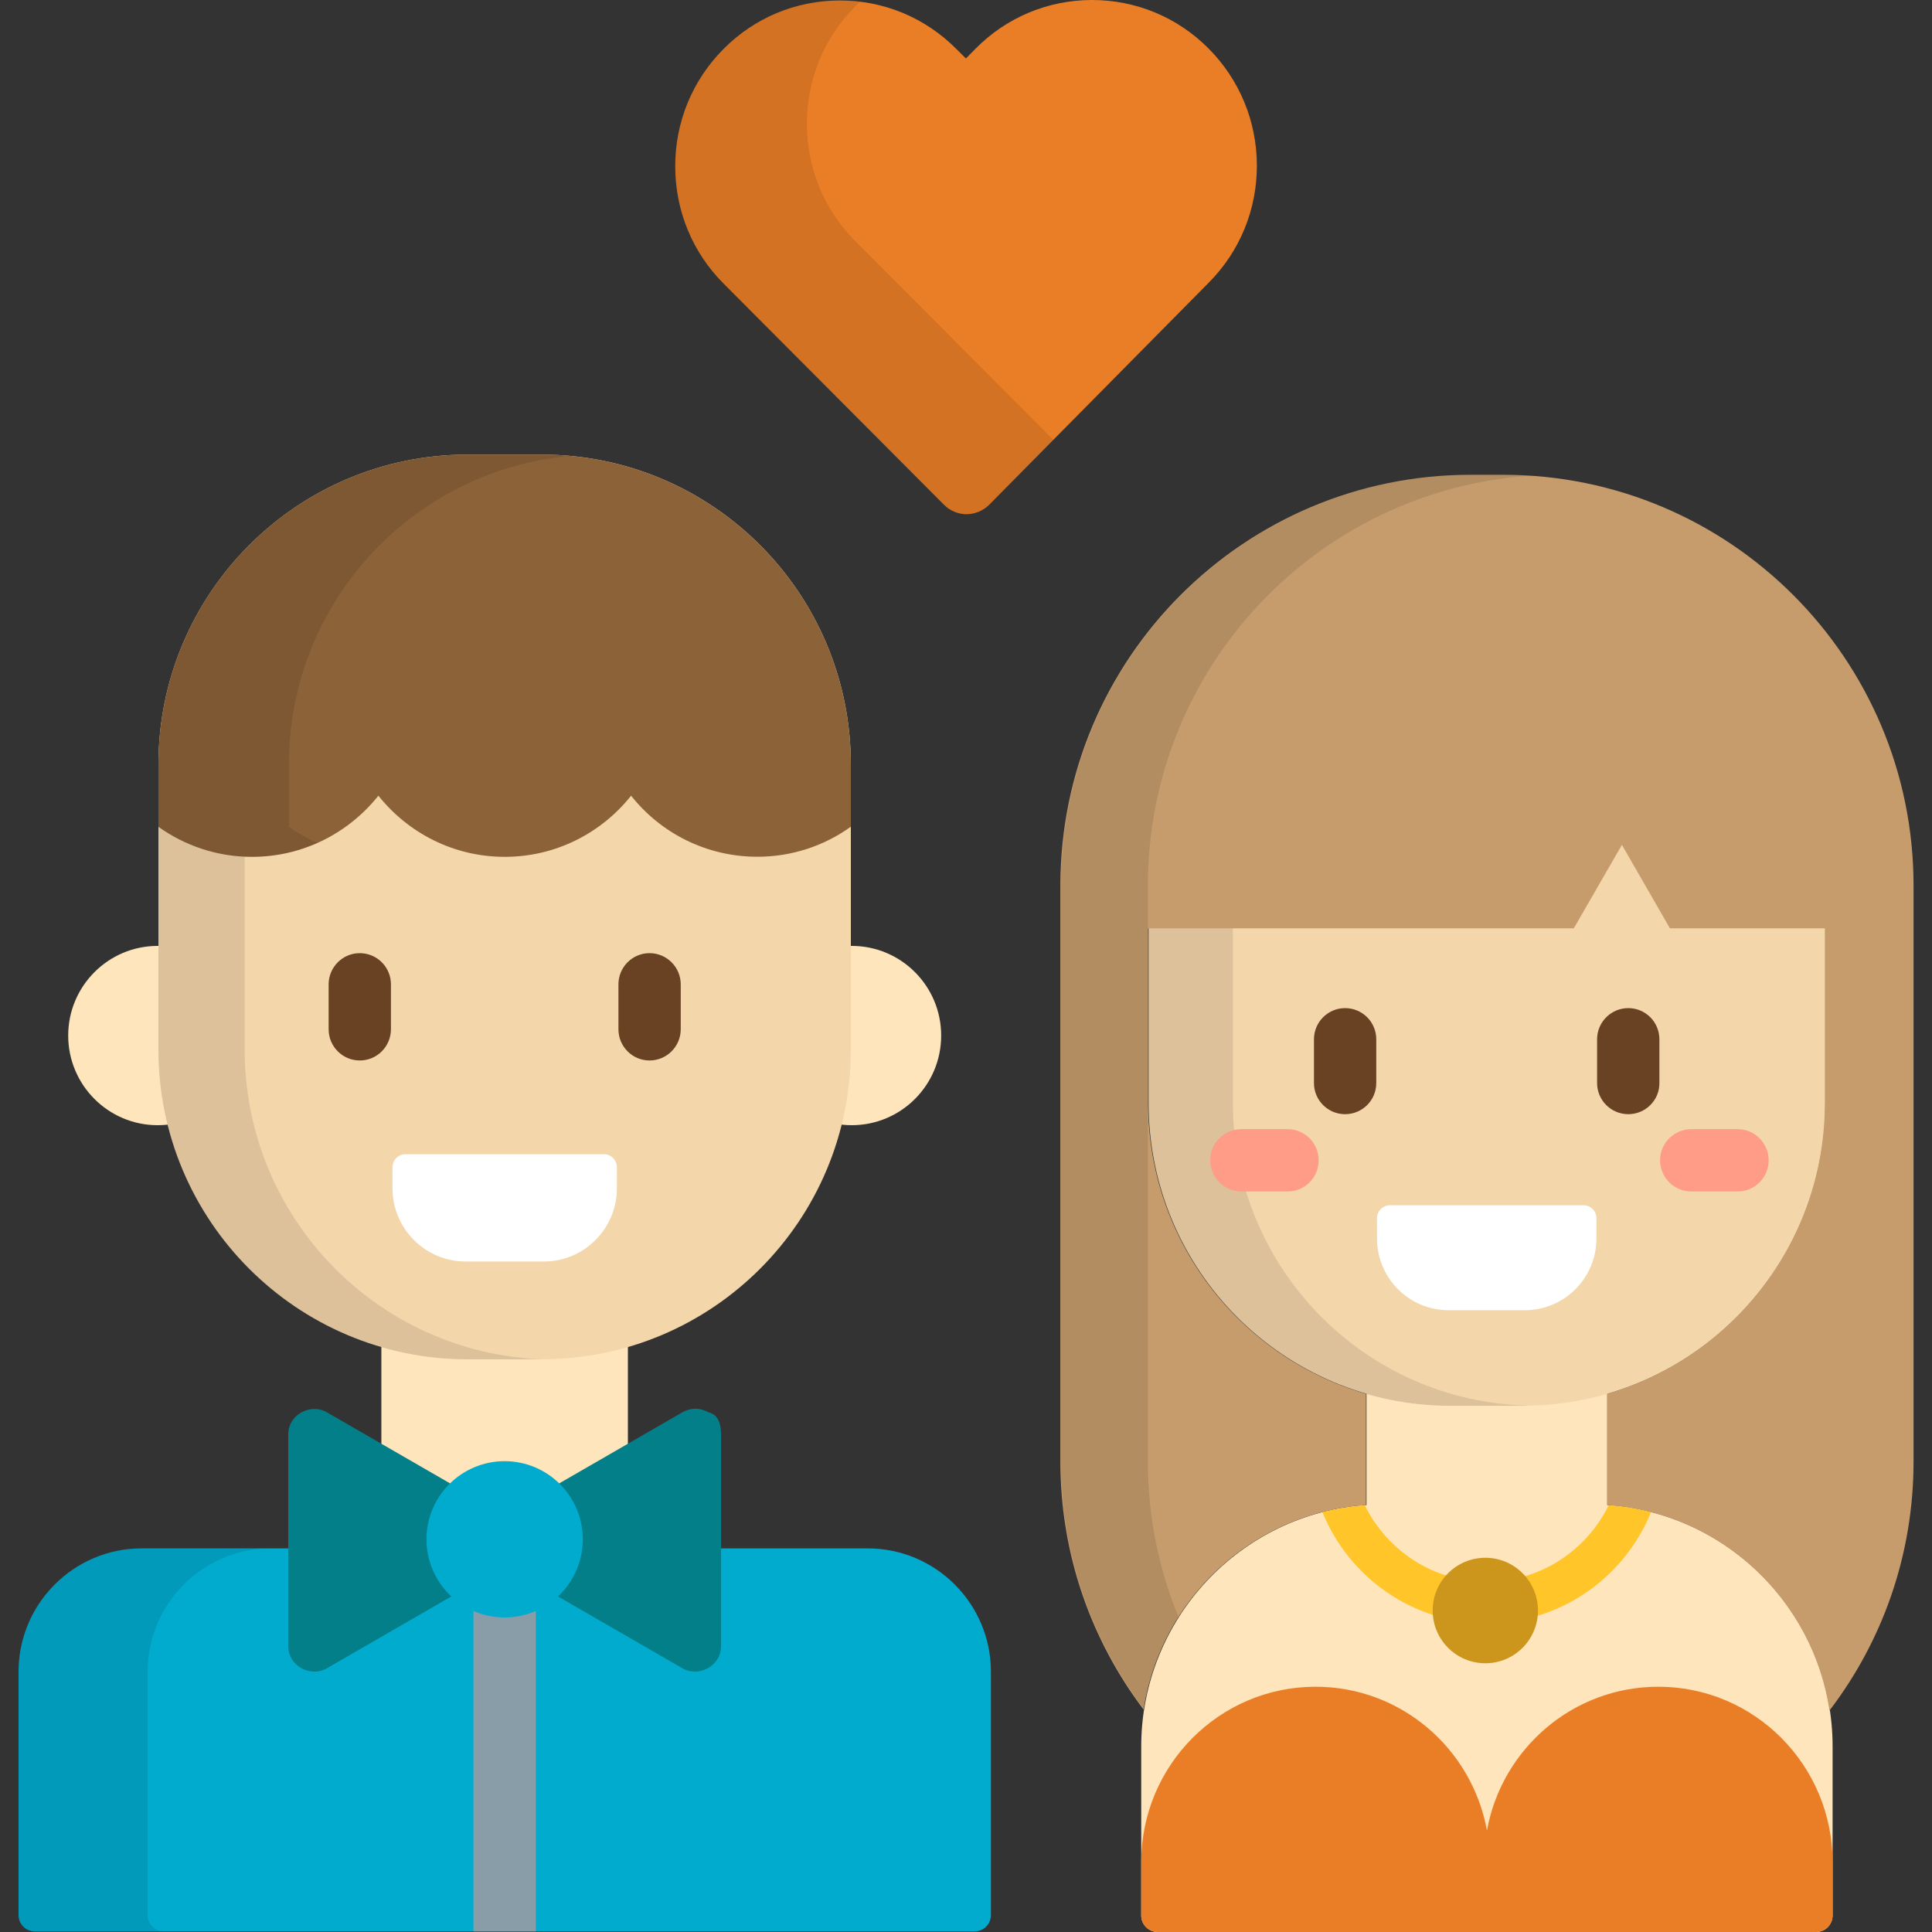 <?xml version="1.0" encoding="utf-8"?>
<!-- Generator: Adobe Illustrator 16.0.0, SVG Export Plug-In . SVG Version: 6.00 Build 0)  -->
<!DOCTYPE svg PUBLIC "-//W3C//DTD SVG 1.1//EN" "http://www.w3.org/Graphics/SVG/1.1/DTD/svg11.dtd">
<svg version="1.1" id="Layer_1" xmlns="http://www.w3.org/2000/svg" xmlns:xlink="http://www.w3.org/1999/xlink" x="0px" y="0px"
	 width="20px" height="20px" viewBox="0 0 20 20" enable-background="new 0 0 20 20" xml:space="preserve">
<rect x="0" y="0" width="20" height="20" fill="#333333" stroke="none"/>
<g>
	<path fill="#FFE5BB" d="M16.64,15.58v-1.335h-2.494v1.335c-1.308,0.087-2.332,1.185-2.332,2.499v1.749
		c0,0.095,0.076,0.172,0.172,0.172H18.8c0.095,0,0.171-0.077,0.171-0.172v-1.749C18.971,16.765,17.947,15.667,16.64,15.58z"/>
	<path fill="#F4D6AB" d="M18.896,11.417c0,1.731-1.4,3.135-3.128,3.135h-0.75c-1.728,0-3.128-1.403-3.128-3.135V8.533
		c0-1.731,1.4-3.135,3.128-3.135h0.75c1.728,0,3.128,1.403,3.128,3.135V11.417z"/>
	<path opacity="0.1" enable-background="new    " d="M12.763,11.417V8.533c0-1.71,1.367-3.1,3.065-3.133
		c-0.021,0-0.042-0.001-0.063-0.001h-0.751c-1.728,0-3.128,1.403-3.128,3.135v2.884c0,1.731,1.4,3.135,3.128,3.135h0.751
		c0.021,0,0.041-0.001,0.063-0.002C14.13,14.517,12.763,13.127,12.763,11.417z"/>
	<g>
		<path fill="#684223" d="M13.924,11.534c-0.178,0-0.322-0.145-0.322-0.322v-0.453c0-0.179,0.145-0.323,0.322-0.323
			c0.179,0,0.323,0.144,0.323,0.323v0.453C14.247,11.39,14.103,11.534,13.924,11.534z"/>
		<path fill="#684223" d="M16.856,11.534c-0.179,0-0.323-0.145-0.323-0.322v-0.453c0-0.179,0.145-0.323,0.323-0.323
			c0.178,0,0.322,0.144,0.322,0.323v0.453C17.179,11.39,17.034,11.534,16.856,11.534z"/>
	</g>
	<path fill="#FFFFFF" d="M14.994,13.563c-0.408,0-0.739-0.333-0.739-0.741v-0.212c0-0.073,0.059-0.133,0.131-0.133h2.008
		c0.073,0,0.132,0.06,0.132,0.133v0.212c0,0.408-0.332,0.741-0.739,0.741H14.994z"/>
	<path fill="#EA7E26" d="M11.985,20H18.8c0.095,0,0.171-0.076,0.171-0.171v-0.55c0-1.005-0.808-1.818-1.804-1.818
		c-0.885,0-1.621,0.642-1.774,1.489c-0.154-0.848-0.89-1.489-1.774-1.489c-0.996,0-1.805,0.813-1.805,1.818v0.549
		C11.813,19.923,11.89,20,11.985,20z"/>
	<path fill="#C69C6D" d="M15.56,4.915h-0.335c-2.347,0-4.248,1.904-4.248,4.253v5.961c0,0.966,0.321,1.854,0.861,2.568
		c0.176-1.139,1.124-2.038,2.303-2.117v-1.151c-1.303-0.379-2.256-1.584-2.256-3.012V9.61h4.407l0.498-0.864l0.497,0.864h1.604
		v1.807c0,1.428-0.952,2.633-2.256,3.012v1.151c1.183,0.079,2.133,0.983,2.304,2.127c0.546-0.715,0.87-1.608,0.87-2.578V9.168
		C19.809,6.819,17.906,4.915,15.56,4.915z"/>
	<g opacity="0.1">
		<path d="M11.883,15.129V9.168c0-2.254,1.752-4.098,3.967-4.244c-0.094-0.006-0.188-0.01-0.282-0.01h-0.335
			c-2.347,0-4.249,1.904-4.249,4.253v5.961c0,0.966,0.321,1.854,0.862,2.568c0.053-0.344,0.177-0.666,0.356-0.951
			C11.997,16.248,11.883,15.702,11.883,15.129z"/>
	</g>
	<path fill="#FFC529" d="M15.39,16.804c0.769,0,1.427-0.477,1.701-1.15c-0.142-0.036-0.288-0.061-0.438-0.072
		c-0.229,0.469-0.709,0.792-1.263,0.792c-0.553,0-1.032-0.323-1.262-0.792c-0.15,0.012-0.297,0.036-0.438,0.072
		C13.963,16.327,14.622,16.804,15.39,16.804z"/>
	<path fill="#CC961D" d="M15.921,16.672c0,0.302-0.244,0.546-0.545,0.546l0,0c-0.301,0-0.545-0.244-0.545-0.546l0,0
		c0-0.302,0.244-0.546,0.545-0.546l0,0C15.677,16.126,15.921,16.37,15.921,16.672L15.921,16.672z"/>
	<g>
		<path fill="#FF9C88" d="M13.329,12.334H12.85c-0.178,0-0.322-0.145-0.322-0.323c0-0.178,0.145-0.322,0.322-0.322h0.479
			c0.179,0,0.322,0.145,0.322,0.322C13.651,12.189,13.508,12.334,13.329,12.334z"/>
		<path fill="#FF9C88" d="M17.987,12.334h-0.479c-0.179,0-0.323-0.145-0.323-0.323c0-0.178,0.145-0.322,0.323-0.322h0.479
			c0.178,0,0.322,0.145,0.322,0.322C18.31,12.189,18.165,12.334,17.987,12.334z"/>
	</g>
	<path fill="#01ABCE" d="M0.361,19.994c-0.094,0-0.169-0.076-0.169-0.17v-2.518c0-0.704,0.572-1.277,1.274-1.277h7.517
		c0.703,0,1.275,0.573,1.275,1.277v2.518c0,0.094-0.075,0.17-0.169,0.17H0.361z"/>
	<path opacity="0.1" enable-background="new    " d="M1.528,19.824v-2.518c0-0.704,0.572-1.277,1.275-1.277H1.466
		c-0.703,0-1.274,0.573-1.274,1.277v2.518c0,0.094,0.076,0.17,0.169,0.17h1.337C1.604,19.994,1.528,19.918,1.528,19.824z"/>
	<g>
		<rect x="3.948" y="13.837" fill="#FFE5BB" width="2.552" height="2.368"/>
		<path fill="#FFE5BB" d="M8.817,9.792c-0.066,0-0.13,0.007-0.192,0.02v1.815c0.062,0.014,0.126,0.021,0.192,0.021
			c0.511,0,0.926-0.415,0.926-0.928S9.328,9.792,8.817,9.792z"/>
		<path fill="#FFE5BB" d="M1.808,9.809C1.751,9.797,1.692,9.792,1.632,9.792c-0.511,0-0.926,0.416-0.926,0.928
			s0.415,0.928,0.926,0.928c0.061,0,0.12-0.006,0.176-0.017V9.809z"/>
	</g>
	<path fill="#F4D6AB" d="M8.808,10.864c0,1.771-1.432,3.207-3.2,3.207H4.84c-1.768,0-3.2-1.436-3.2-3.207V7.914
		c0-1.771,1.433-3.208,3.2-3.208h0.768c1.768,0,3.2,1.436,3.2,3.208V10.864z"/>
	<path opacity="0.1" enable-background="new    " d="M2.533,10.866v-2.46C2.201,8.392,1.894,8.279,1.64,8.098v2.767
		c0,1.771,1.433,3.207,3.2,3.207h0.768c0.005,0,0.011,0,0.016,0C3.908,14.014,2.533,12.602,2.533,10.866z"/>
	<path fill="#8C6239" d="M5.608,4.706H4.84c-1.768,0-3.2,1.436-3.2,3.208v0.645c0.273,0.195,0.607,0.311,0.969,0.311
		c0.53,0,1.001-0.248,1.308-0.633c0.307,0.385,0.778,0.633,1.308,0.633c0.53,0,1.002-0.248,1.308-0.633
		C6.838,8.622,7.31,8.869,7.84,8.869c0.361,0,0.695-0.115,0.968-0.311V7.914C8.808,6.142,7.376,4.706,5.608,4.706z"/>
	<g opacity="0.1">
		<path d="M2.991,8.559V7.914c0-1.673,1.278-3.046,2.909-3.193C5.804,4.711,5.707,4.706,5.608,4.706H4.84
			c-1.768,0-3.2,1.436-3.2,3.208v0.645c0.273,0.195,0.607,0.311,0.969,0.311c0.24,0,0.469-0.052,0.675-0.144
			C3.181,8.68,3.083,8.624,2.991,8.559z"/>
	</g>
	<g>
		<path fill="#684223" d="M3.724,10.978c-0.178,0-0.322-0.145-0.322-0.323V10.19c0-0.178,0.145-0.323,0.322-0.323
			c0.179,0,0.323,0.145,0.323,0.323v0.464C4.047,10.833,3.903,10.978,3.724,10.978z"/>
		<path fill="#684223" d="M6.724,10.978c-0.178,0-0.322-0.145-0.322-0.323V10.19c0-0.178,0.144-0.323,0.322-0.323
			s0.323,0.145,0.323,0.323v0.464C7.047,10.833,6.902,10.978,6.724,10.978z"/>
	</g>
	<path fill="#FFFFFF" d="M6.251,11.948H4.198c-0.075,0-0.135,0.061-0.135,0.136v0.217c0,0.418,0.339,0.758,0.756,0.758H5.63
		c0.417,0,0.756-0.34,0.756-0.758v-0.217C6.386,12.009,6.326,11.948,6.251,11.948z"/>
	<rect x="4.901" y="16.58" fill="#889DA8" width="0.646" height="3.414"/>
	<path fill="#037F89" d="M7.332,14.619c-0.088-0.048-0.177-0.048-0.266,0l-1.842,1.063l-1.842-1.063
		c-0.161-0.094-0.398,0.019-0.398,0.23v2.192c0,0.212,0.237,0.324,0.398,0.23l1.842-1.063l1.842,1.063
		c0.162,0.094,0.398-0.019,0.398-0.23V14.85C7.464,14.63,7.347,14.628,7.332,14.619C7.291,14.596,7.414,14.667,7.332,14.619
		C7.243,14.571,7.414,14.667,7.332,14.619C7.243,14.571,7.414,14.667,7.332,14.619z"/>
	<ellipse fill="#01ABCE" cx="5.224" cy="15.935" rx="0.809" ry="0.809"/>
</g>
<g>
	<path fill="#EA7E26" d="M10.006,5.323c-0.087,0-0.171-0.035-0.233-0.097l-2.282-2.29c-0.323-0.323-0.5-0.754-0.501-1.212
		s0.176-0.89,0.497-1.214c0.321-0.325,0.749-0.504,1.205-0.505s0.884,0.177,1.206,0.5l0.101,0.1l0.1-0.101
		C10.419,0.18,10.847,0.001,11.303,0c0.455,0,0.884,0.177,1.206,0.5c0.322,0.323,0.501,0.754,0.502,1.212
		c0.001,0.458-0.176,0.89-0.498,1.214L10.24,5.225C10.178,5.287,10.094,5.322,10.006,5.323z"/>
	<g opacity="0.1">
		<path d="M8.854,2.496c-0.323-0.324-0.5-0.754-0.501-1.212C8.352,0.825,8.529,0.394,8.85,0.069
			c0.018-0.018,0.035-0.035,0.053-0.051C8.833,0.01,8.763,0.005,8.691,0.005C8.236,0.006,7.808,0.185,7.487,0.51
			S6.989,1.266,6.99,1.724c0.001,0.458,0.179,0.889,0.501,1.212l2.282,2.29c0.062,0.062,0.146,0.097,0.233,0.097
			c0.088,0,0.172-0.036,0.233-0.098l0.665-0.672L8.854,2.496z"/>
	</g>
</g>
</svg>

